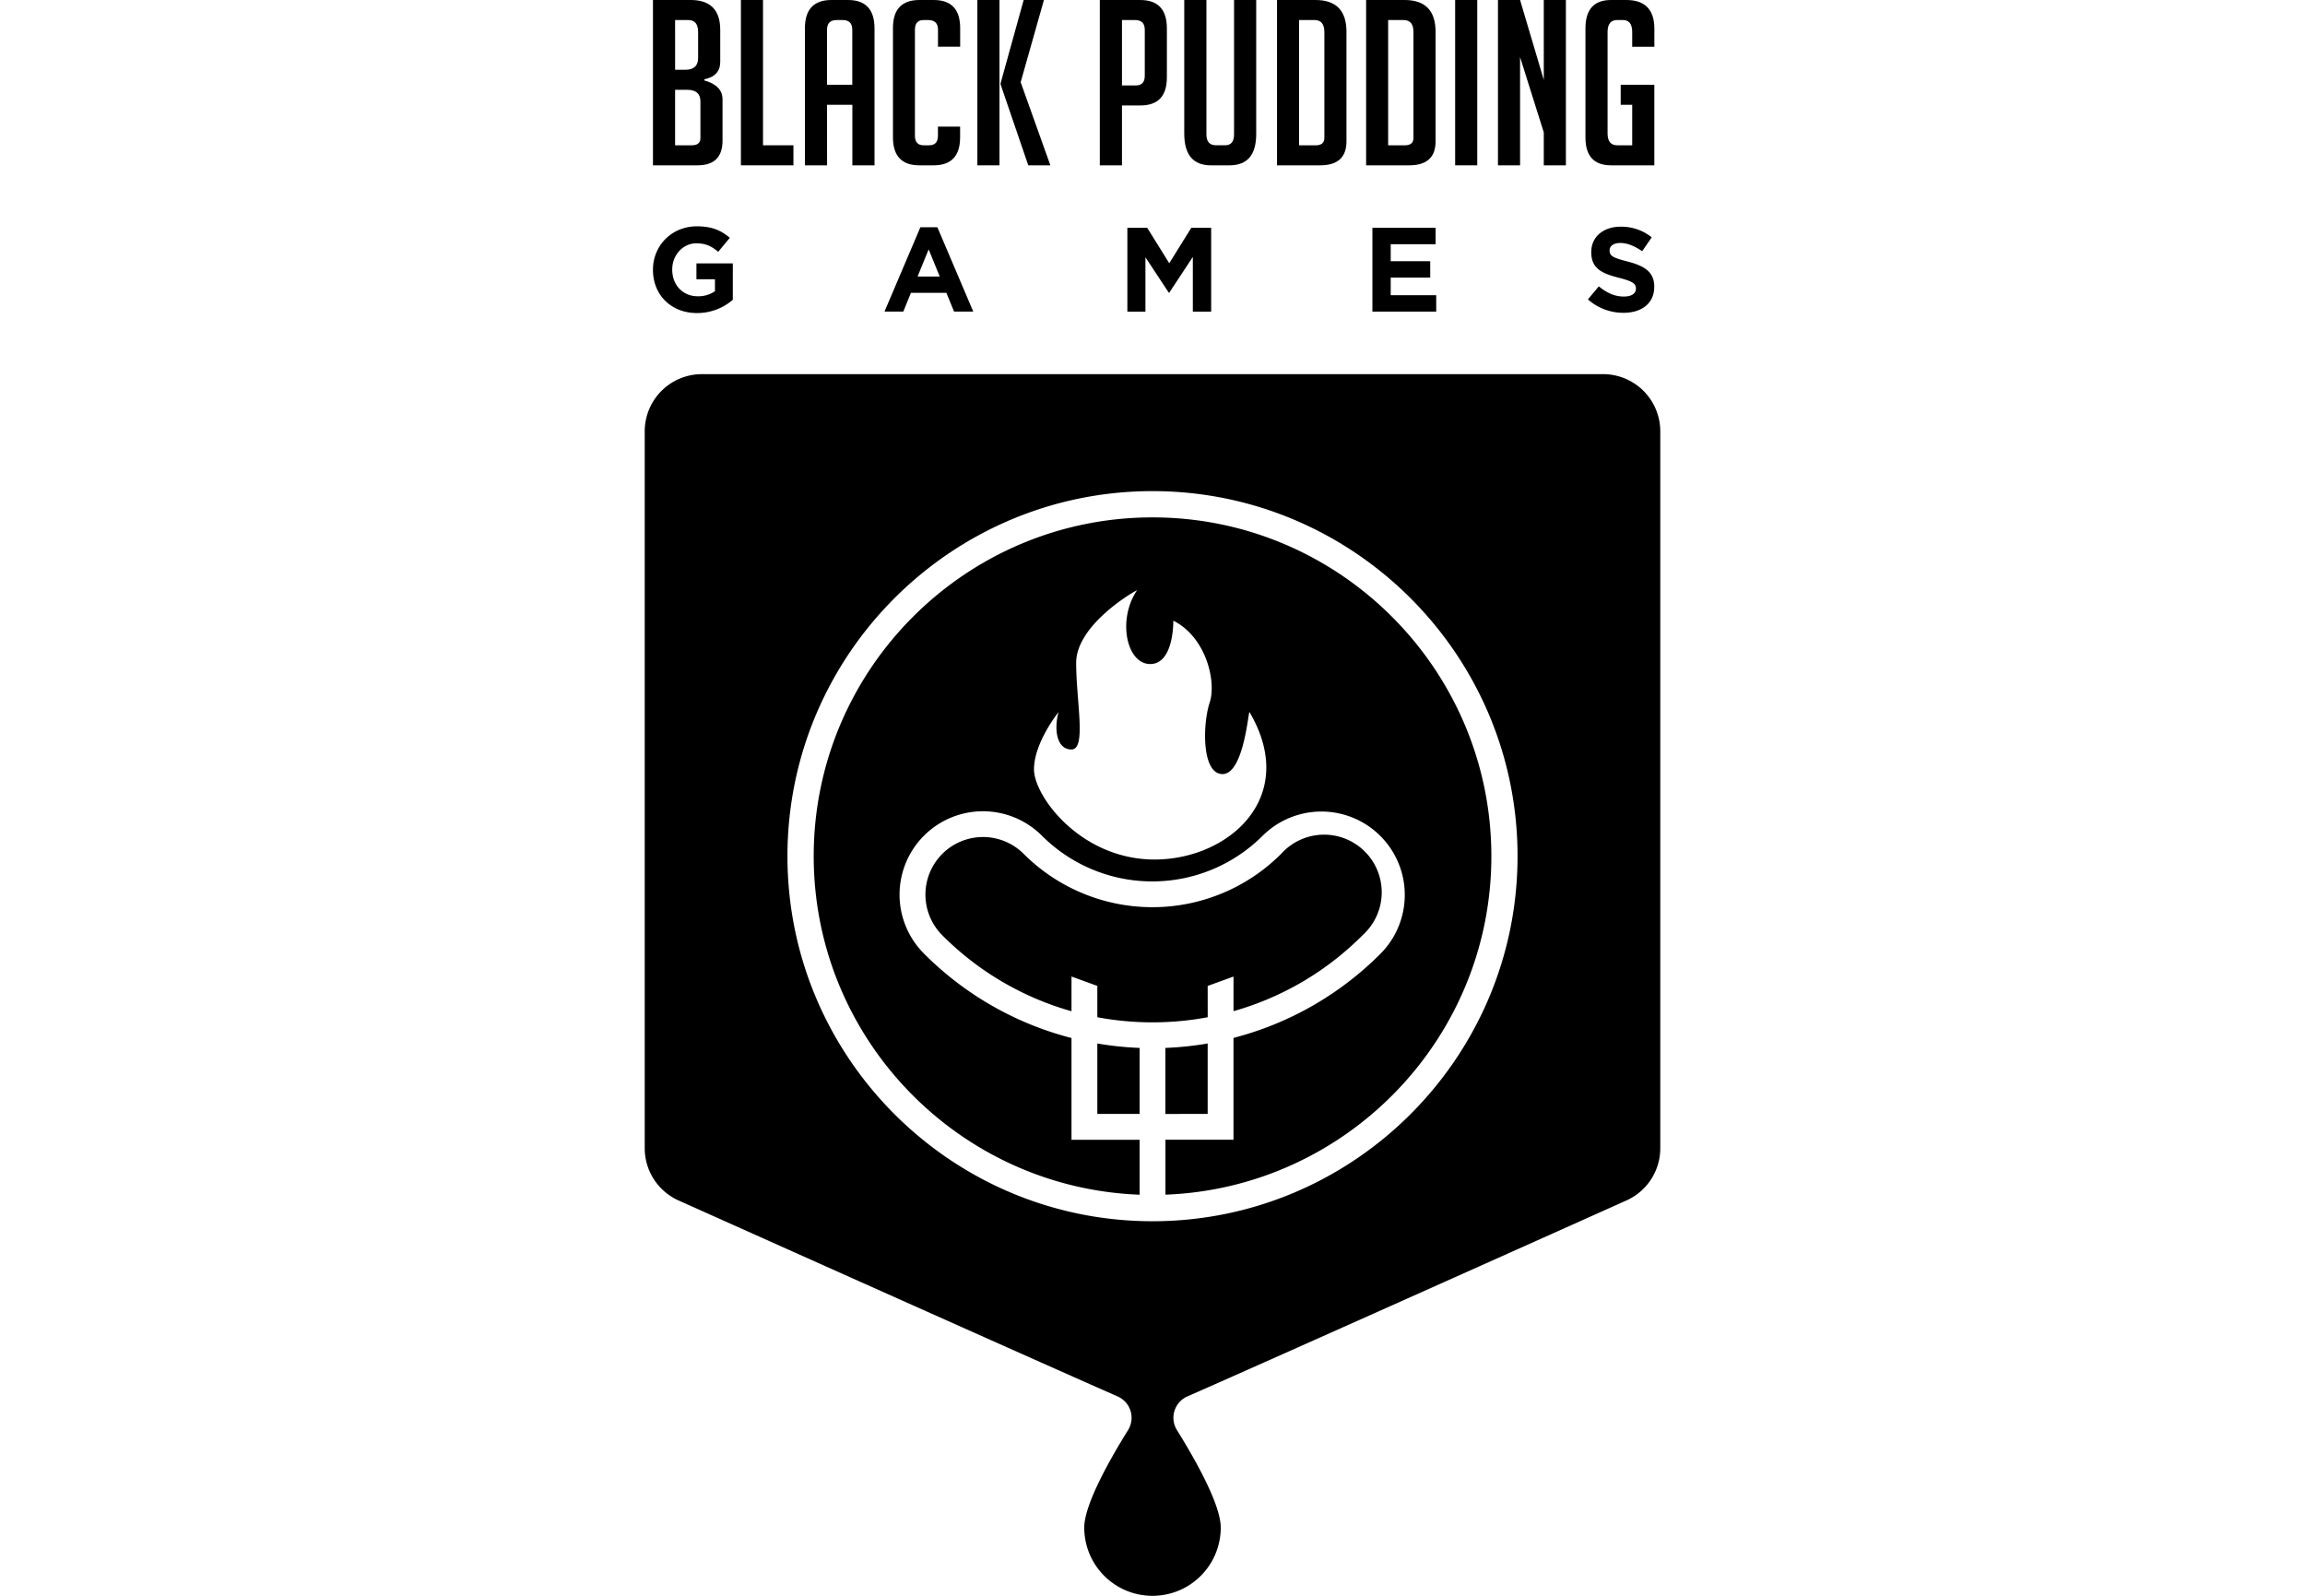 <?xml version="1.0"?>
<svg xmlns="http://www.w3.org/2000/svg" viewBox="0 0 687.32 1080" width="130" height="90"><title>Black Pudding Games Black</title><g id="&#x421;&#x43B;&#x43E;&#x439;_2" data-name="&#x421;&#x43B;&#x43E;&#x439; 2"><g id="Layer_1" data-name="Layer 1"><path d="M52.66,95.22v-28q0-9.36-12.31-12.78v-.78q10.76-2.19,10.76-11.85V20.26Q51.11,0,31.11,0H5.58V111.89H35.66Q52.66,111.89,52.66,95.22ZM20.56,13.56h8.88q6.7,0,6.7,8.1V39.12q0,8.1-8.57,8.1h-7Zm0,84.77V60.78h8.26q8.88,0,8.88,7.94V93.5q0,4.83-5.92,4.83Z"/><polygon points="100.64 98.33 80.06 98.33 80.06 0 65.1 0 65.1 111.89 100.64 111.89 100.64 98.33"/><path d="M123.39,70.91h17.14v41h15V19.17Q155.48,0,137.57,0H126.35q-17.93,0-17.93,19.17v92.72h15Zm0-50.81c0-4.36,2.17-6.54,6.54-6.54h4q6.54,0,6.55,6.54V57.35H123.39Z"/><path d="M185.87,111.89h9.66q17.92,0,17.92-19V85.71h-15v6.08q0,6.54-5.92,6.54h-3.74q-5.93,0-5.92-6.54V20.1q0-6.54,5.92-6.54h3q6.71,0,6.7,6.54V31.63h15V19q0-19-17.92-19h-9.66Q168,0,168,19V92.88Q168,111.89,185.87,111.89Z"/><polygon points="274.54 111.89 254.44 55.63 270.18 0 256.47 0 240.88 56.26 240.88 57.19 259.58 111.89 274.54 111.89"/><rect x="225.14" width="14.96" height="111.89"/><path d="M323,71.37h12.47q17.91,0,17.92-19V19.17Q353.39,0,335.31,0H308V111.89h15Zm0-57.81h8.73q6.7,0,6.7,6.54V51.27q0,6.54-5.92,6.55H323Z"/><path d="M383.16,111.89h12.61q18.09,0,18.08-21.19V0h-15V91q0,7.32-6.08,7.32H386.7q-6.55,0-6.55-7.32V0h-15V90.54Q365.23,111.9,383.16,111.89Z"/><path d="M474.94,95.68V21.51q0-21.51-21-21.51h-26V111.89h29.14Q474.94,111.89,474.94,95.68Zm-32.1,2.65V13.56h10.44q6.69,0,6.7,8.1V93.35c0,3.32-2,5-5.92,5Z"/><path d="M535.24,95.68V21.51q0-21.51-21-21.51h-26V111.89h29.14Q535.25,111.89,535.24,95.68Zm-32.1,2.65V13.56h10.44q6.71,0,6.7,8.1V93.35q0,5-5.92,5Z"/><rect x="548.49" width="14.96" height="111.89"/><polygon points="592.43 38.65 608.48 89.61 608.48 111.89 623.44 111.89 623.44 0 608.48 0 608.48 54.08 592.43 0 577.47 0 577.47 111.89 592.43 111.89 592.43 38.65"/><path d="M654,111.89h29.3V57.35H660.53V70.91h7.79V98.33H658.19q-6.54,0-6.54-8.1V21.66q0-8.1,6.54-8.1h3.74q6.39,0,6.39,8.1v10h15V19.48q0-19.47-19-19.48H654q-17.32,0-17.32,19.17V93Q636.66,111.88,654,111.89Z"/><path d="M35.39,211.87a36.8,36.8,0,0,0,24.23-9V178.24H35V189H47.54v8.1a19.84,19.84,0,0,1-11.74,3.4c-10,0-17.18-7.61-17.18-18v-.17c0-9.64,7.21-17.66,16.29-17.66,6.56,0,10.45,2.11,14.82,5.75l7.86-9.47c-5.91-5-12.07-7.78-22.28-7.78-17.17,0-29.73,13.2-29.73,29.33v.16C5.58,199.47,17.73,211.87,35.39,211.87Z"/><path d="M180.17,198.17h24l5.19,12.72h13l-24.3-57.11H186.57l-24.3,57.11H175Zm12-29.41,7.49,18.39h-15Z"/><polygon points="326.65 154.18 326.65 210.9 338.88 210.9 338.88 174.11 354.68 198.09 355 198.09 370.96 173.87 370.96 210.9 383.36 210.9 383.36 154.18 369.91 154.18 355 178.16 340.09 154.18 326.65 154.18"/><polygon points="535.26 165.28 535.26 154.18 492.49 154.18 492.49 210.89 535.67 210.89 535.67 199.79 504.88 199.79 504.88 187.88 531.62 187.88 531.62 176.78 504.88 176.78 504.88 165.28 535.26 165.28"/><path d="M662.66,200.69c-6.48,0-11.83-2.68-16.94-6.89l-7.37,8.83a36.09,36.09,0,0,0,24.07,9.07c12.23,0,20.82-6.32,20.82-17.58V194c0-9.88-6.48-14-18-17-9.8-2.51-12.23-3.73-12.23-7.46v-.16c0-2.75,2.51-4.94,7.29-4.94s9.72,2.11,14.75,5.59l6.48-9.4a32.82,32.82,0,0,0-21.07-7.21c-11.58,0-19.85,6.81-19.85,17.1v.16c0,11.26,7.37,14.42,18.8,17.34,9.48,2.43,11.42,4.05,11.42,7.21v.16C670.88,198.66,667.8,200.69,662.66,200.69Z"/><path d="M306.32,753.89h28.61V709.22a222.59,222.59,0,0,1-28.61-3Z"/><path d="M381,753.89V706.21a220.84,220.84,0,0,1-28.61,3V753.9Z"/><path d="M381,667.27l17.48-6.36v23.43A199.86,199.86,0,0,0,486,632.77a39,39,0,1,0-55.17-55A123.19,123.19,0,0,1,256.6,578l-.12-.12A38.94,38.94,0,0,0,201.41,633a200.22,200.22,0,0,0,87.43,51.39v-23.5l17.48,6.36v21.2a203.38,203.38,0,0,0,74.71,0Z"/><path d="M343.66,350.16c-126.43,0-229.29,102.86-229.29,229.29,0,123.5,98.16,224.5,220.56,229.1V771.38H288.84V702.51A217.31,217.31,0,0,1,189,645.38a56.43,56.43,0,0,1,79.81-79.8,105.67,105.67,0,0,0,149.44,0l.15-.15a56.43,56.43,0,0,1,79.93,79.67,217.13,217.13,0,0,1-99.86,57.34v68.92H352.42v37.17C474.8,803.93,573,702.94,573,579.45,572.95,453,470.09,350.16,343.66,350.16Zm1.41,231.55c-49.9,0-81.61-42.8-81.61-61s16.64-38.82,16.64-38.82c-3.16,11.09-1.58,25.35,8.72,25.35S292,474.75,292,448.61s40.42-49.13,41.21-49.13c-13.48,19.8-7.14,49.92,8.87,49.92s15.67-28.53,15.67-29.33c22.19,11.1,29.34,41.22,24.59,55.48s-5.55,48.33,8.71,48.33,17.44-42,18.23-42C443.33,539.71,395,581.71,345.07,581.71Z"/><path d="M648.59,253.21H38.73A38.73,38.73,0,0,0,0,291.94V777.09a38.74,38.74,0,0,0,22.84,35.33S254.66,916.31,320.06,945.08a15.78,15.78,0,0,1,7.07,22.76c-13.25,21.31-29.66,50.76-29.66,66a46.19,46.19,0,0,0,92.38,0c0-15.21-16.41-44.66-29.66-66a15.77,15.77,0,0,1,7.07-22.76c65.45-28.77,297.22-132.66,297.22-132.66a38.74,38.74,0,0,0,22.84-35.33V291.94a38.73,38.73,0,0,0-38.73-38.73ZM343.66,826.51C207.43,826.51,96.6,715.68,96.6,579.45S207.43,332.38,343.66,332.38,590.72,443.21,590.72,579.45,479.89,826.51,343.66,826.51Z"/></g></g></svg>
